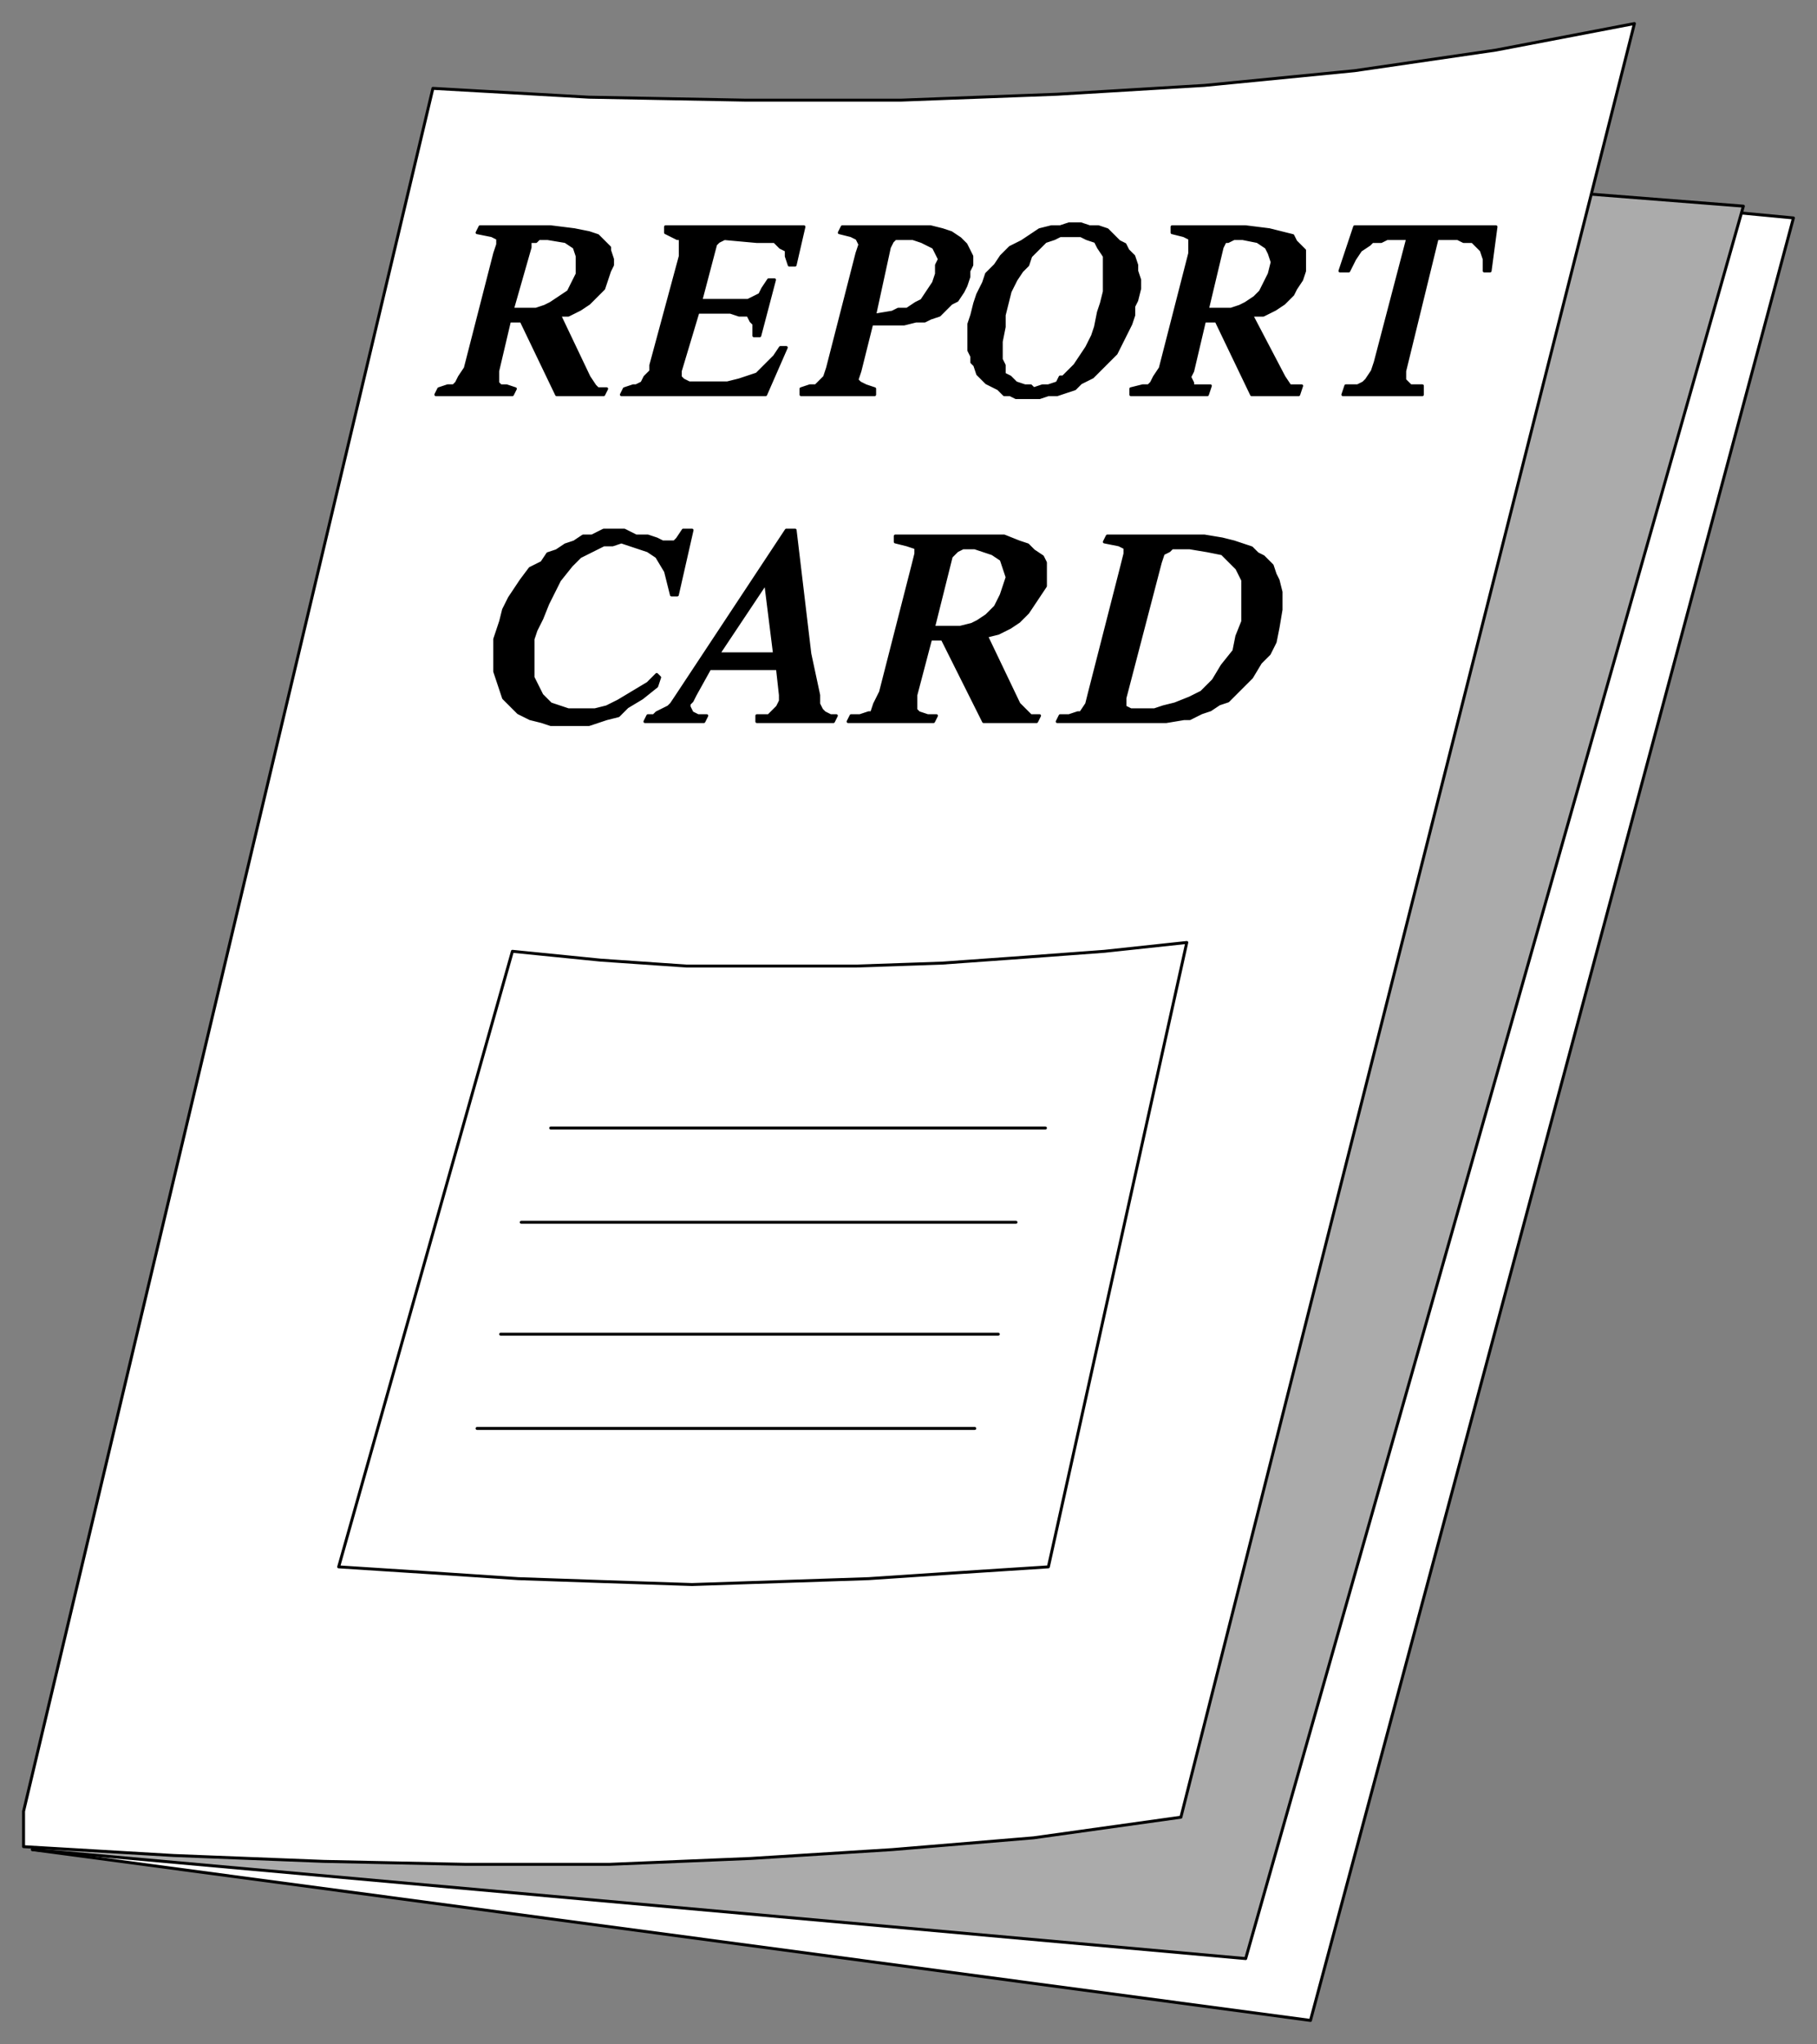 <svg xmlns="http://www.w3.org/2000/svg" fill-rule="evenodd" height="694" preserveAspectRatio="none" stroke-linecap="round" width="617"><rect width="100%" height="100%" fill="#808080" stroke="none"/><style>.brush0{fill:#fff}.pen0{stroke:#000;stroke-width:1;stroke-linejoin:round}</style><path class="pen0 brush0" d="M493 63 11 628l434 58L609 74 493 63z"/><path class="pen0" style="fill:#ababab" d="m11 628 412 37L592 70l-89-7-224 490-268 75z"/><path class="pen0 brush0" d="M147 30 8 615v12l51 3 51 2 48 1h49l48-2 48-3 48-4 50-7L555 8l-47 9-48 7-51 5-50 3-53 2h-53l-53-1-53-3z"/><path class="pen0" fill="none" d="m115 532 31 2 30 2 29 1 30 1 30-1 30-1 30-2 31-2 47-212-28 3-27 2-28 2-29 1h-58l-29-2-30-3-59 209h0m55-79h169m-162-38h168m-158-32h168M162 485h169"/><path class="pen0" d="m148 134 1-2 3-1h2l1-1 1-2 2-3 10-39 1-3v-2l-2-1-5-1 1-2h24l8 1 5 1 3 1 2 2 2 2v1l1 3v2l-1 2-1 3-1 3-2 2-3 3h-13l3-2 3-2 2-4 1-2v-6l-1-3-3-2-6-1h-3l-1 1h-2v2l-6 21h8l3-1 2-1h13l-3 2-4 2h-3l10 21 2 3 1 1h3l-1 2h-16l-12-25h-4l-4 17v4l1 1h2l3 1-1 2h-26zm63 0 1-2 3-1h1l2-1 1-2 2-2v-2l10-37v-6h-1l-2-1-2-1v-2h47l-3 13h-2l-1-3v-2l-2-1-2-2h-6l-11-1-2 1h0l-1 1-5 19h16l2-1 2-1 1-2 2-3h2l-5 19h-2v-4l-1-1-1-2h-3l-3-1h-11l-6 20v2l1 1 2 1h13l4-1 3-1 3-1 3-3 3-3 2-3h2l-7 16h-49zm61 0v-2l3-1h2l1-1 2-2 1-3 10-39 1-3-1-2-2-1-4-1 1-2h30l4 1 3 1 3 2 2 2 1 2 1 2v3l-1 2v2l-1 3-1 2-2 3h-12l2-3 2-3 1-3v-3l1-2-1-2-1-2-2-1-2-1-3-1h-6l-1 1-1 2-5 23 6-1 2-1h3l3-2 2-1h12l-2 1-2 2-2 2-3 1-2 1h-3l-4 1h-11l-4 16-1 3 1 1 2 1 3 1v2h-25zm69 0-2-2-2-1-2-1-2-2-1-1-1-3-1-1v-2l-1-2v-9l1-3 1-4 1-3 2-4 1-3 3-3 2-3 3-3 4-2 3-2 3-2 4-1h3l3-1h4l3 1h3l3 1 2 2 2 2 2 1 1 2 2 2 1 3v2l1 3v3l-1 4-1 2v3l-1 3-2 4-1 2-2 4-2 2-2 2-2 2-2 2h-10l2-2 2-2 2-3 2-3 2-4 1-3 1-5 1-3 1-4V87l-2-3-1-2-3-1-2-1h-7l-2 1-3 1-2 2-3 3-1 3-2 2-2 3-2 4-1 4-1 4v4l-1 5v6l1 2v3l2 1 2 2 3 1h2l1 1 3-1h2l3-1 1-2h11l-2 1-2 1-2 2-3 1-3 1h-3l-3 1h-8l-2-1h-2zm43 0v-2l4-1h2l1-1 1-2 2-3 10-39v-5l-2-1-4-1v-2h25l8 1 4 1 4 1 1 2 2 2 1 1v7l-1 3-2 3-1 2-3 3h-13l3-2 2-2 2-4 1-2 1-4-1-3-1-2-3-2-5-1h-3l-2 1h-1l-1 2-5 21h8l3-1 2-1h13l-3 2-4 2h-4l11 21 2 3h4l-1 3h-16l-12-25h-4l-4 17-1 2 1 2v1h6l-1 3h-26zm72 0 1-3h4l2-1 1-1 2-3 1-3 11-42h-7l-2 1h-3l-1 1-3 2-2 3-2 4h-3l5-15h48l-2 15h-2v-4l-1-3-1-1-2-2h-3l-2-1h-7l-11 45v3l1 1 1 1h4v3h-27zm-221 46h-3l-2 3-1 1h-4l-2-1-3-1h-4l-4-2h-7l-4 2h-3l-3 2-3 1-3 2-3 1-2 3-4 2-3 4-2 3-2 3-2 4-1 4-1 3-1 3v11l1 3 1 3 1 3 3 3 2 2 2 1 2 1 4 1 3 1h13l3-1 3-1 4-1 3-3 5-3 5-4 1-3-1-1-3 3-5 3-5 3-4 2-4 1h-9l-3-1-3-1-3-3-1-2-2-4v-13l1-3 2-4 2-5 2-4 2-4 4-5 3-3 4-2 4-2h3l3-1 3 1 3 1 3 1 3 2 3 5 1 4 1 4h2l5-22zm-16 65 1-2h2l1-1 2-1 2-1 1-1 2-3 37-56h3l5 42h-12l-3-24-16 24h31l3 14v3l1 2 1 1 2 1h2l-1 2h-26v-2h4l2-2 1-1 1-2v-2l-1-9h-23l-5 9-1 2-1 1v1l1 2 2 1h3l-1 2h-20zm69 0 1-2h3l3-1h1l1-3 2-4 11-43 1-4v-2l-3-1-4-1v-2h37l5 2 3 1 2 2 3 2 1 2v8l-2 3-2 3-2 3-3 3h-14l3-2 3-3 2-4 1-3 1-3-1-3-1-3-3-2-6-2h-4l-2 1-1 1-1 1-6 24h9l4-1 2-1h14l-3 2-4 2-4 1 11 23 3 3 1 1h3l-1 2h-18l-14-28h-4l-5 19v5l1 1 3 1h3l-1 2h-29zm71 0 1-2h3l3-1h1l2-3 1-4 11-43 1-4v-2l-2-1-5-1 1-2h33l6 1 4 1 3 1 3 1 2 2 2 1 3 3 1 3 1 2 1 4v6l-1 6-1 5-2 4-3 3-3 5-3 3-2 2-3 3-3 1h-15l5-2 4-2 4-4 3-5 4-5 1-5 2-5v-14l-2-4-2-2-3-3-5-1-6-1h-6l-1 1-2 1-1 3-12 46v3l2 1h8l3-1 4-1h15l-3 2-3 1-4 2h-2l-6 1h-37z" style="fill:#000"/></svg>
